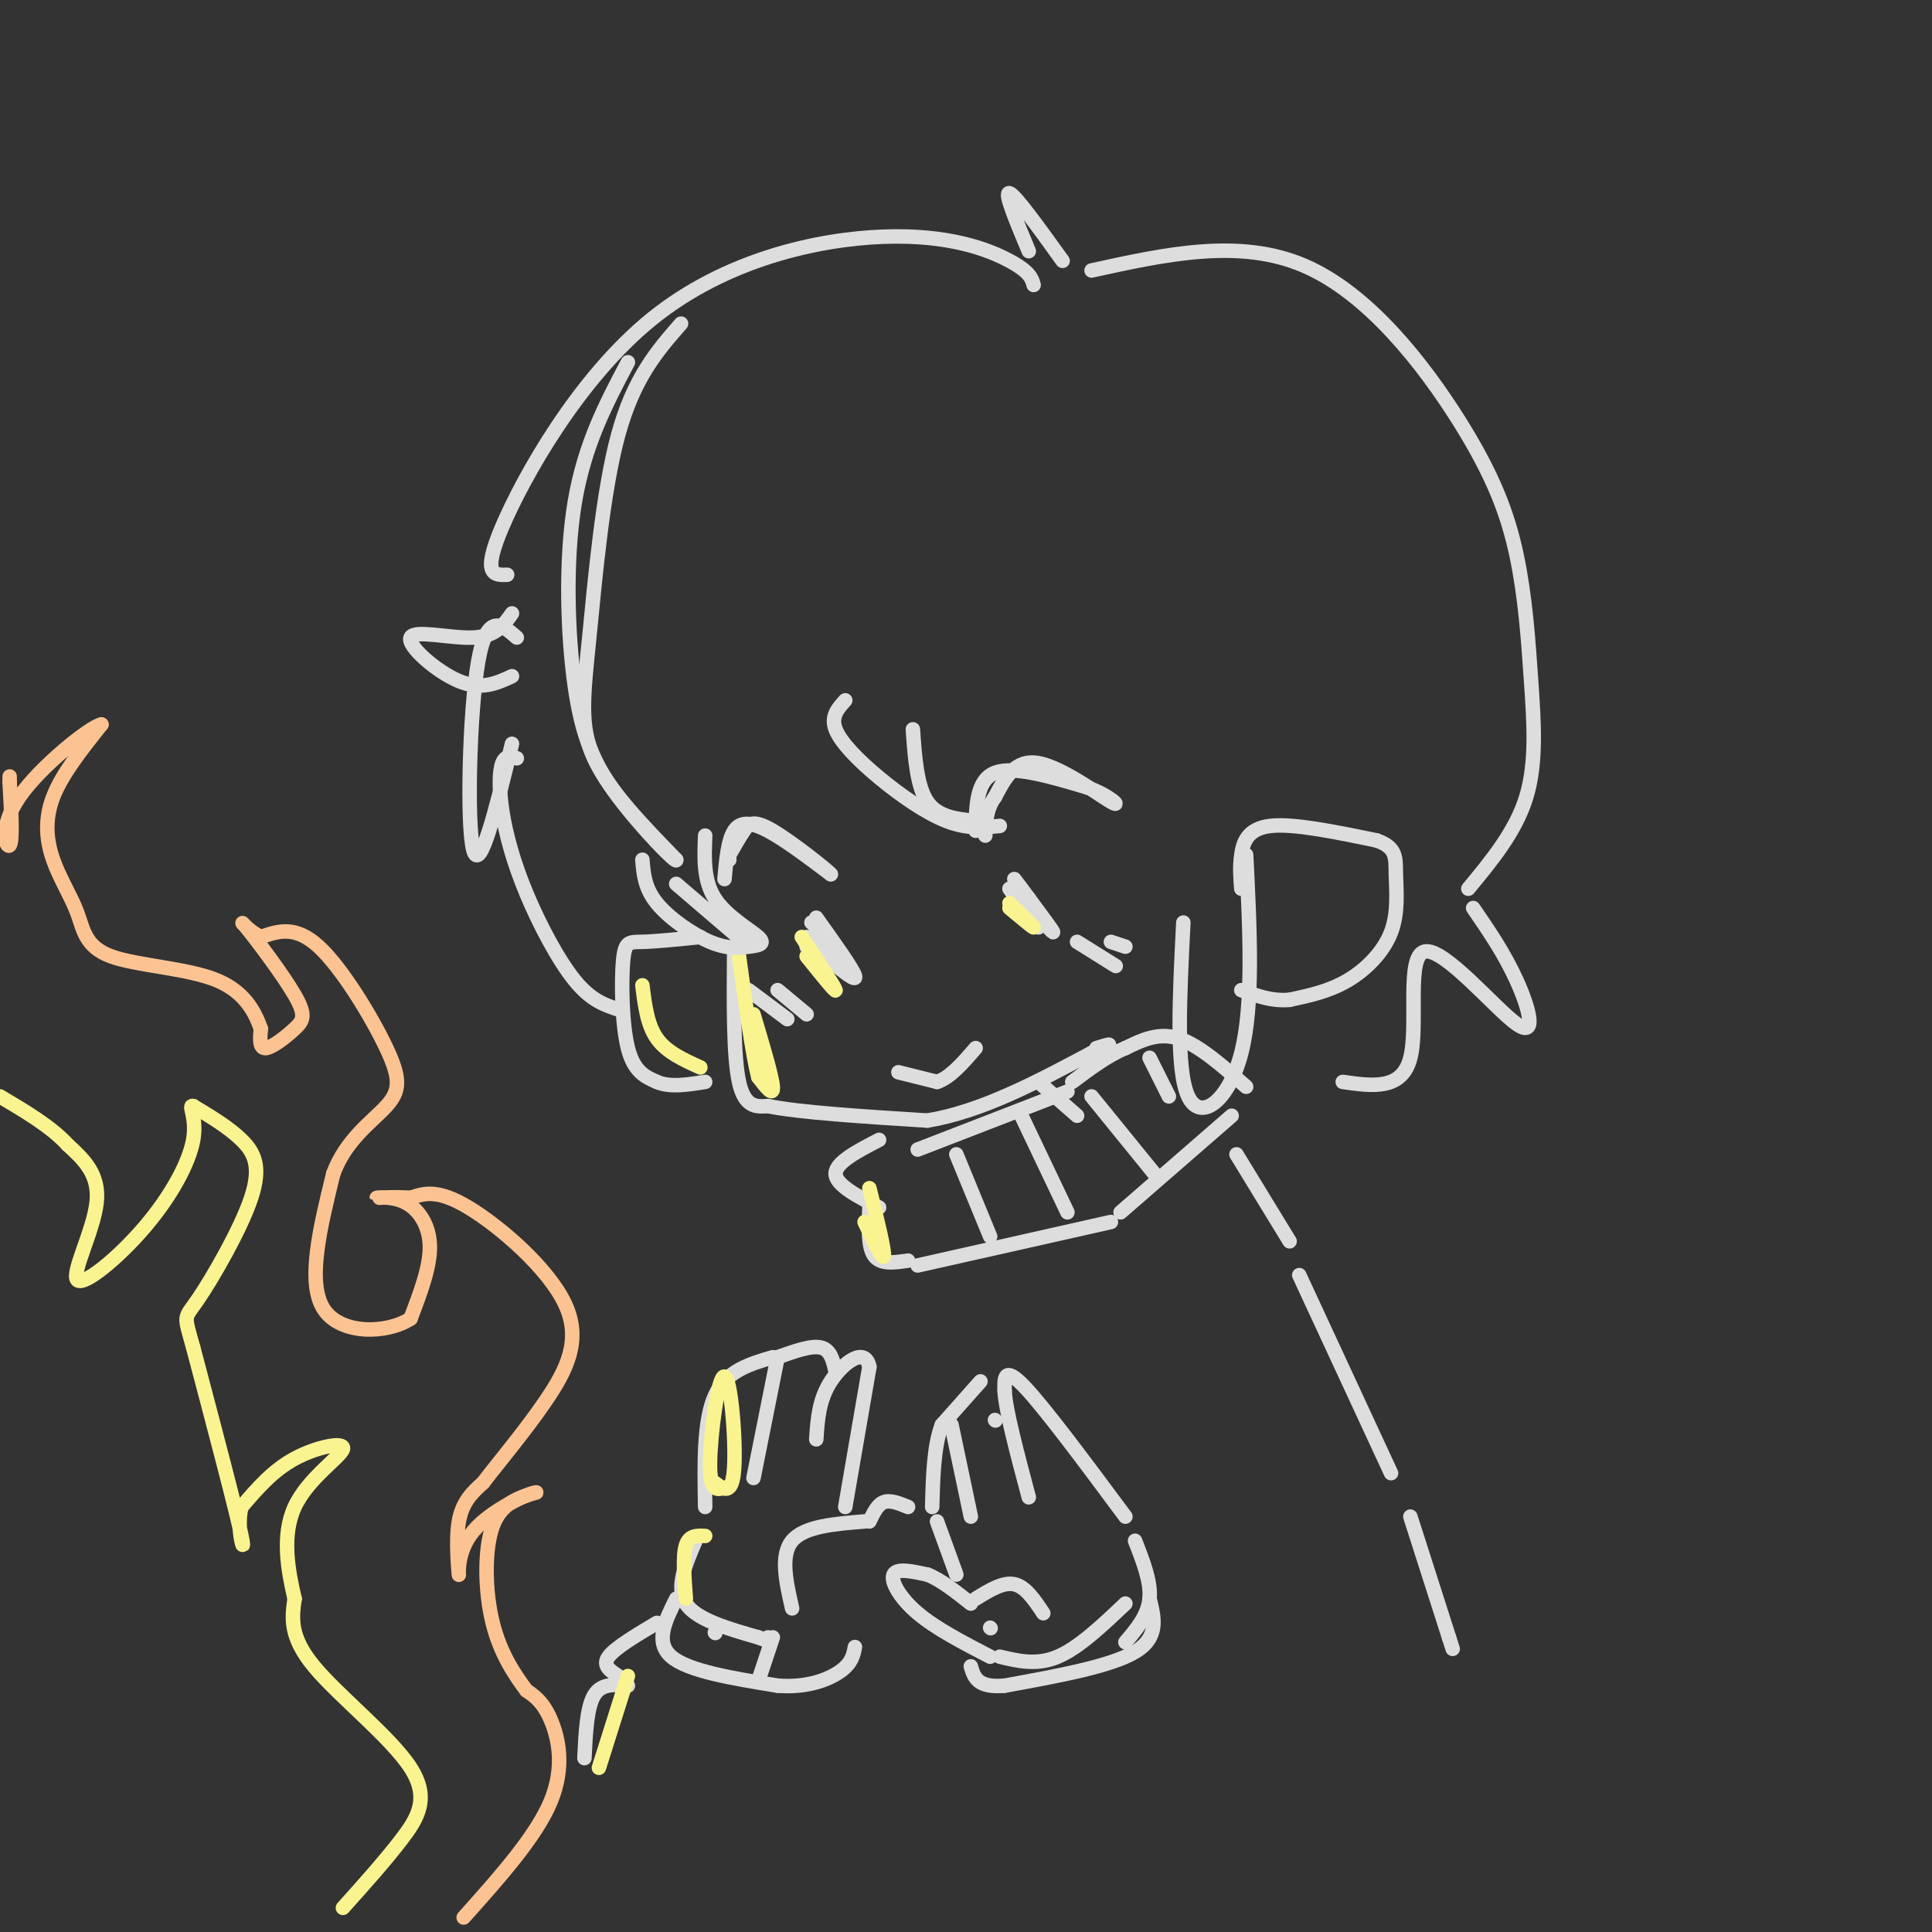 <svg viewBox='0 0 400 400' version='1.1' xmlns='http://www.w3.org/2000/svg' xmlns:xlink='http://www.w3.org/1999/xlink'><rect x="0" y="0" width="400" height="400" fill="#333333" stroke="none"/><g fill='none' stroke='rgb(221,221,221)' stroke-width='3' stroke-linecap='round' stroke-linejoin='round'><path d='M141,67c-4.887,5.589 -9.774,11.179 -13,23c-3.226,11.821 -4.792,29.875 -6,42c-1.208,12.125 -2.060,18.321 1,25c3.060,6.679 10.030,13.839 17,21'/><path d='M140,178c0.423,1.185 -7.021,-6.352 -12,-13c-4.979,-6.648 -7.494,-12.405 -9,-23c-1.506,-10.595 -2.002,-26.027 0,-38c2.002,-11.973 6.501,-20.486 11,-29'/><path d='M140,183c0.000,0.000 14.000,12.000 14,12'/><path d='M152,197c-0.083,10.833 -0.167,21.667 1,27c1.167,5.333 3.583,5.167 6,5'/><path d='M159,229c6.500,1.333 19.750,2.167 33,3'/><path d='M192,232c11.167,-1.833 22.583,-7.917 34,-14'/><path d='M226,218c5.833,-2.500 3.417,-1.750 1,-1'/><path d='M257,184c-0.178,-2.222 -0.356,-4.444 0,-7c0.356,-2.556 1.244,-5.444 6,-6c4.756,-0.556 13.378,1.222 22,3'/><path d='M285,174c4.265,1.469 3.927,3.641 4,7c0.073,3.359 0.558,7.904 -1,12c-1.558,4.096 -5.159,7.742 -9,10c-3.841,2.258 -7.920,3.129 -12,4'/><path d='M267,207c-3.667,0.333 -6.833,-0.833 -10,-2'/><path d='M145,194c-4.625,0.464 -9.250,0.929 -12,1c-2.750,0.071 -3.625,-0.250 -4,4c-0.375,4.250 -0.250,13.071 1,18c1.250,4.929 3.625,5.964 6,7'/><path d='M136,224c2.667,1.167 6.333,0.583 10,0'/><path d='M150,182c0.356,-4.022 0.711,-8.044 2,-10c1.289,-1.956 3.511,-1.844 7,0c3.489,1.844 8.244,5.422 13,9'/><path d='M172,181c-0.381,-0.583 -7.833,-6.542 -12,-9c-4.167,-2.458 -5.048,-1.417 -6,0c-0.952,1.417 -1.976,3.208 -3,5'/><path d='M151,177c-0.500,1.000 -0.250,1.000 0,1'/><path d='M202,172c0.083,-5.250 0.167,-10.500 4,-12c3.833,-1.500 11.417,0.750 19,3'/><path d='M225,163c4.857,1.702 7.500,4.458 5,3c-2.500,-1.458 -10.143,-7.131 -15,-8c-4.857,-0.869 -6.929,3.065 -9,7'/><path d='M206,165c-1.833,2.500 -1.917,5.250 -2,8'/><path d='M209,184c2.833,3.917 5.667,7.833 6,8c0.333,0.167 -1.833,-3.417 -4,-7'/><path d='M168,191c2.583,2.250 5.167,4.500 5,5c-0.167,0.500 -3.083,-0.750 -6,-2'/><path d='M169,190c3.750,5.250 7.500,10.500 8,12c0.500,1.500 -2.250,-0.750 -5,-3'/><path d='M172,199c-1.667,-1.000 -3.333,-2.000 -5,-3'/><path d='M211,185c3.333,3.917 6.667,7.833 7,8c0.333,0.167 -2.333,-3.417 -5,-7'/><path d='M213,186c-1.333,-1.833 -2.167,-2.917 -3,-4'/><path d='M186,222c0.000,0.000 8.000,2.000 8,2'/><path d='M194,224c2.667,-0.833 5.333,-3.917 8,-7'/><path d='M155,205c0.000,0.000 8.000,6.000 8,6'/><path d='M161,205c0.000,0.000 6.000,5.000 6,5'/><path d='M223,195c0.000,0.000 8.000,5.000 8,5'/><path d='M230,195c0.000,0.000 3.000,1.000 3,1'/><path d='M215,224c0.000,0.000 8.000,7.000 8,7'/><path d='M221,226c0.000,0.000 -31.000,12.000 -31,12'/><path d='M182,236c-4.500,2.333 -9.000,4.667 -9,7c0.000,2.333 4.500,4.667 9,7'/><path d='M180,250c-0.167,4.083 -0.333,8.167 1,10c1.333,1.833 4.167,1.417 7,1'/><path d='M190,262c0.000,0.000 40.000,-9.000 40,-9'/><path d='M232,251c0.000,0.000 23.000,-20.000 23,-20'/><path d='M258,225c-4.917,-4.333 -9.833,-8.667 -14,-10c-4.167,-1.333 -7.583,0.333 -11,2'/><path d='M233,217c-3.667,1.500 -7.333,4.250 -11,7'/><path d='M198,239c0.000,0.000 7.000,17.000 7,17'/><path d='M211,230c0.000,0.000 10.000,21.000 10,21'/><path d='M226,227c0.000,0.000 13.000,16.000 13,16'/><path d='M238,219c0.000,0.000 4.000,8.000 4,8'/><path d='M233,314c-8.417,-11.333 -16.833,-22.667 -21,-27c-4.167,-4.333 -4.083,-1.667 -4,1'/><path d='M208,288c0.167,3.833 2.583,12.917 5,22'/><path d='M206,294c0.000,0.000 0.100,0.100 0.1,0.1'/><path d='M203,286c0.000,0.000 -8.000,9.000 -8,9'/><path d='M195,295c-1.667,4.333 -1.833,10.667 -2,17'/><path d='M197,295c0.000,0.000 4.000,19.000 4,19'/><path d='M194,315c0.000,0.000 4.000,11.000 4,11'/><path d='M205,337c0.000,0.000 0.100,0.100 0.1,0.1'/><path d='M205,343c-5.622,-2.911 -11.244,-5.822 -15,-9c-3.756,-3.178 -5.644,-6.622 -5,-8c0.644,-1.378 3.822,-0.689 7,0'/><path d='M192,326c2.667,1.000 5.833,3.500 9,6'/><path d='M202,331c2.833,-1.750 5.667,-3.500 8,-3c2.333,0.500 4.167,3.250 6,6'/><path d='M235,319c1.667,4.250 3.333,8.500 3,12c-0.333,3.500 -2.667,6.250 -5,9'/><path d='M164,333c-1.250,-5.500 -2.500,-11.000 0,-14c2.500,-3.000 8.750,-3.500 15,-4'/><path d='M180,315c0.833,-1.750 1.667,-3.500 3,-4c1.333,-0.500 3.167,0.250 5,1'/><path d='M175,312c0.000,0.000 5.000,-29.000 5,-29'/><path d='M180,283c-0.867,-4.378 -5.533,-0.822 -8,3c-2.467,3.822 -2.733,7.911 -3,12'/><path d='M173,284c-0.500,-2.250 -1.000,-4.500 -3,-5c-2.000,-0.500 -5.500,0.750 -9,2'/><path d='M160,281c-4.833,1.417 -9.667,2.833 -12,8c-2.333,5.167 -2.167,14.083 -2,23'/><path d='M161,281c0.000,0.000 -5.000,25.000 -5,25'/><path d='M144,319c-2.083,4.833 -4.167,9.667 -2,13c2.167,3.333 8.583,5.167 15,7'/><path d='M157,339c2.833,1.167 2.417,0.583 2,0'/><path d='M140,331c-2.250,4.500 -4.500,9.000 -1,12c3.500,3.000 12.750,4.500 22,6'/><path d='M161,349c6.178,0.489 10.622,-1.289 13,-3c2.378,-1.711 2.689,-3.356 3,-5'/><path d='M207,343c3.833,0.917 7.667,1.833 12,0c4.333,-1.833 9.167,-6.417 14,-11'/><path d='M238,331c1.000,4.000 2.000,8.000 -3,11c-5.000,3.000 -16.000,5.000 -27,7'/><path d='M208,349c-5.667,0.500 -6.333,-1.750 -7,-4'/><path d='M160,339c0.000,0.000 -3.000,9.000 -3,9'/><path d='M148,338c0.000,0.000 0.100,0.100 0.1,0.1'/><path d='M136,336c-4.333,2.583 -8.667,5.167 -10,7c-1.333,1.833 0.333,2.917 2,4'/><path d='M130,349c-2.750,-0.250 -5.500,-0.500 -7,2c-1.500,2.500 -1.750,7.750 -2,13'/><path d='M256,239c0.000,0.000 11.000,18.000 11,18'/><path d='M269,264c0.000,0.000 19.000,41.000 19,41'/><path d='M292,314c0.000,0.000 8.000,25.000 8,25'/><path d='M300,339c1.333,4.167 0.667,2.083 0,0'/></g>
<g fill='none' stroke='rgb(252,195,146)' stroke-width='3' stroke-linecap='round' stroke-linejoin='round'><path d='M96,397c7.489,-8.378 14.978,-16.756 18,-24c3.022,-7.244 1.578,-13.356 0,-17c-1.578,-3.644 -3.289,-4.822 -5,-6'/><path d='M109,350c-2.250,-2.988 -5.375,-7.458 -7,-14c-1.625,-6.542 -1.750,-15.155 0,-20c1.750,-4.845 5.375,-5.923 9,-7'/><path d='M111,309c-1.386,0.033 -9.351,3.617 -13,8c-3.649,4.383 -2.982,9.565 -3,9c-0.018,-0.565 -0.719,-6.876 0,-11c0.719,-4.124 2.860,-6.062 5,-8'/><path d='M100,307c3.195,-4.188 8.681,-10.659 13,-17c4.319,-6.341 7.470,-12.553 4,-20c-3.470,-7.447 -13.563,-16.128 -20,-20c-6.437,-3.872 -9.219,-2.936 -12,-2'/><path d='M85,248c-3.713,-0.274 -6.995,0.040 -7,0c-0.005,-0.040 3.268,-0.434 6,1c2.732,1.434 4.923,4.695 5,9c0.077,4.305 -1.962,9.652 -4,15'/><path d='M85,273c-4.711,3.133 -14.489,3.467 -18,-2c-3.511,-5.467 -0.756,-16.733 2,-28'/><path d='M69,243c2.616,-7.104 8.155,-10.863 11,-14c2.845,-3.137 2.997,-5.652 0,-12c-2.997,-6.348 -9.142,-16.528 -14,-21c-4.858,-4.472 -8.429,-3.236 -12,-2'/><path d='M54,194c-3.118,-1.519 -4.913,-4.316 -3,-2c1.913,2.316 7.533,9.744 10,14c2.467,4.256 1.779,5.338 0,7c-1.779,1.662 -4.651,3.903 -6,4c-1.349,0.097 -1.174,-1.952 -1,-4'/><path d='M54,213c-0.952,-2.690 -2.833,-7.416 -9,-10c-6.167,-2.584 -16.619,-3.027 -22,-5c-5.381,-1.973 -5.690,-5.477 -7,-9c-1.310,-3.523 -3.622,-7.064 -5,-11c-1.378,-3.936 -1.822,-8.267 0,-13c1.822,-4.733 5.911,-9.866 10,-15'/><path d='M21,150c-2.179,0.321 -12.625,8.625 -17,15c-4.375,6.375 -2.679,10.821 -2,10c0.679,-0.821 0.339,-6.911 0,-13'/><path d='M2,162c0.000,-2.167 0.000,-1.083 0,0'/></g>
<g fill='none' stroke='rgb(249,244,144)' stroke-width='3' stroke-linecap='round' stroke-linejoin='round'><path d='M71,395c4.274,-4.762 8.548,-9.524 12,-14c3.452,-4.476 6.083,-8.667 2,-15c-4.083,-6.333 -14.881,-14.810 -20,-21c-5.119,-6.190 -4.560,-10.095 -4,-14'/><path d='M61,331c-1.349,-5.742 -2.722,-13.096 0,-19c2.722,-5.904 9.541,-10.359 10,-12c0.459,-1.641 -5.440,-0.469 -10,2c-4.560,2.469 -7.780,6.234 -11,10'/><path d='M50,312c-1.267,4.622 1.067,11.178 0,6c-1.067,-5.178 -5.533,-22.089 -10,-39'/><path d='M40,279c-1.987,-7.195 -1.955,-5.681 1,-10c2.955,-4.319 8.834,-14.470 11,-21c2.166,-6.530 0.619,-9.437 -2,-12c-2.619,-2.563 -6.309,-4.781 -10,-7'/><path d='M40,229c-1.190,-0.353 0.836,2.265 0,7c-0.836,4.735 -4.533,11.589 -10,18c-5.467,6.411 -12.703,12.380 -14,11c-1.297,-1.380 3.344,-10.109 4,-16c0.656,-5.891 -2.672,-8.946 -6,-12'/><path d='M14,237c-3.333,-3.667 -8.667,-6.833 -14,-10'/><path d='M166,194c3.417,5.167 6.833,10.333 7,11c0.167,0.667 -2.917,-3.167 -6,-7'/><path d='M209,188c2.500,2.083 5.000,4.167 5,4c0.000,-0.167 -2.500,-2.583 -5,-5'/><path d='M156,210c1.917,6.417 3.833,12.833 4,15c0.167,2.167 -1.417,0.083 -3,-2'/><path d='M157,223c-1.167,-4.500 -2.583,-14.750 -4,-25'/><path d='M133,204c0.500,4.083 1.000,8.167 3,11c2.000,2.833 5.500,4.417 9,6'/><path d='M150,308c-1.524,0.470 -3.048,0.940 -3,-5c0.048,-5.940 1.667,-18.292 3,-18c1.333,0.292 2.381,13.226 2,19c-0.381,5.774 -2.190,4.387 -4,3'/><path d='M146,318c-1.667,-0.083 -3.333,-0.167 -4,2c-0.667,2.167 -0.333,6.583 0,11'/><path d='M130,347c0.000,0.000 -6.000,19.000 -6,19'/><path d='M180,246c1.583,6.417 3.167,12.833 3,14c-0.167,1.167 -2.083,-2.917 -4,-7'/></g>
<g fill='none' stroke='rgb(221,221,221)' stroke-width='3' stroke-linecap='round' stroke-linejoin='round'><path d='M175,145c-1.512,1.667 -3.024,3.333 -2,6c1.024,2.667 4.583,6.333 9,10c4.417,3.667 9.690,7.333 14,9c4.310,1.667 7.655,1.333 11,1'/><path d='M202,170c-3.917,-0.417 -7.833,-0.833 -10,-4c-2.167,-3.167 -2.583,-9.083 -3,-15'/><path d='M146,173c-0.192,4.644 -0.384,9.288 2,13c2.384,3.712 7.343,6.492 9,8c1.657,1.508 0.011,1.744 -2,2c-2.011,0.256 -4.388,0.530 -8,-1c-3.612,-1.530 -8.461,-4.866 -11,-8c-2.539,-3.134 -2.770,-6.067 -3,-9'/><path d='M128,209c-2.818,-0.935 -5.636,-1.869 -9,-6c-3.364,-4.131 -7.273,-11.458 -10,-18c-2.727,-6.542 -4.273,-12.300 -5,-17c-0.727,-4.700 -0.636,-8.343 0,-10c0.636,-1.657 1.818,-1.329 3,-1'/><path d='M106,154c-3.311,13.511 -6.622,27.022 -8,22c-1.378,-5.022 -0.822,-28.578 1,-39c1.822,-10.422 4.911,-7.711 8,-5'/><path d='M106,140c-3.179,1.470 -6.357,2.940 -11,1c-4.643,-1.940 -10.750,-7.292 -10,-9c0.750,-1.708 8.357,0.226 13,0c4.643,-0.226 6.321,-2.613 8,-5'/><path d='M105,119c-2.678,0.096 -5.356,0.191 -1,-10c4.356,-10.191 15.745,-30.670 31,-43c15.255,-12.330 34.376,-16.512 48,-17c13.624,-0.488 21.750,2.718 26,5c4.250,2.282 4.625,3.641 5,5'/><path d='M213,52c-2.583,-6.167 -5.167,-12.333 -4,-12c1.167,0.333 6.083,7.167 11,14'/><path d='M226,56c15.315,-3.365 30.631,-6.730 44,-1c13.369,5.730 24.792,20.555 32,32c7.208,11.445 10.200,19.511 12,28c1.800,8.489 2.408,17.401 3,26c0.592,8.599 1.169,16.885 -1,24c-2.169,7.115 -7.085,13.057 -12,19'/><path d='M305,188c3.230,4.699 6.459,9.397 9,15c2.541,5.603 4.392,12.110 0,9c-4.392,-3.110 -15.029,-15.837 -19,-15c-3.971,0.837 -1.278,15.239 -3,22c-1.722,6.761 -7.861,5.880 -14,5'/><path d='M258,177c0.778,15.511 1.556,31.022 -1,41c-2.556,9.978 -8.444,14.422 -11,9c-2.556,-5.422 -1.778,-20.711 -1,-36'/></g>
</svg>